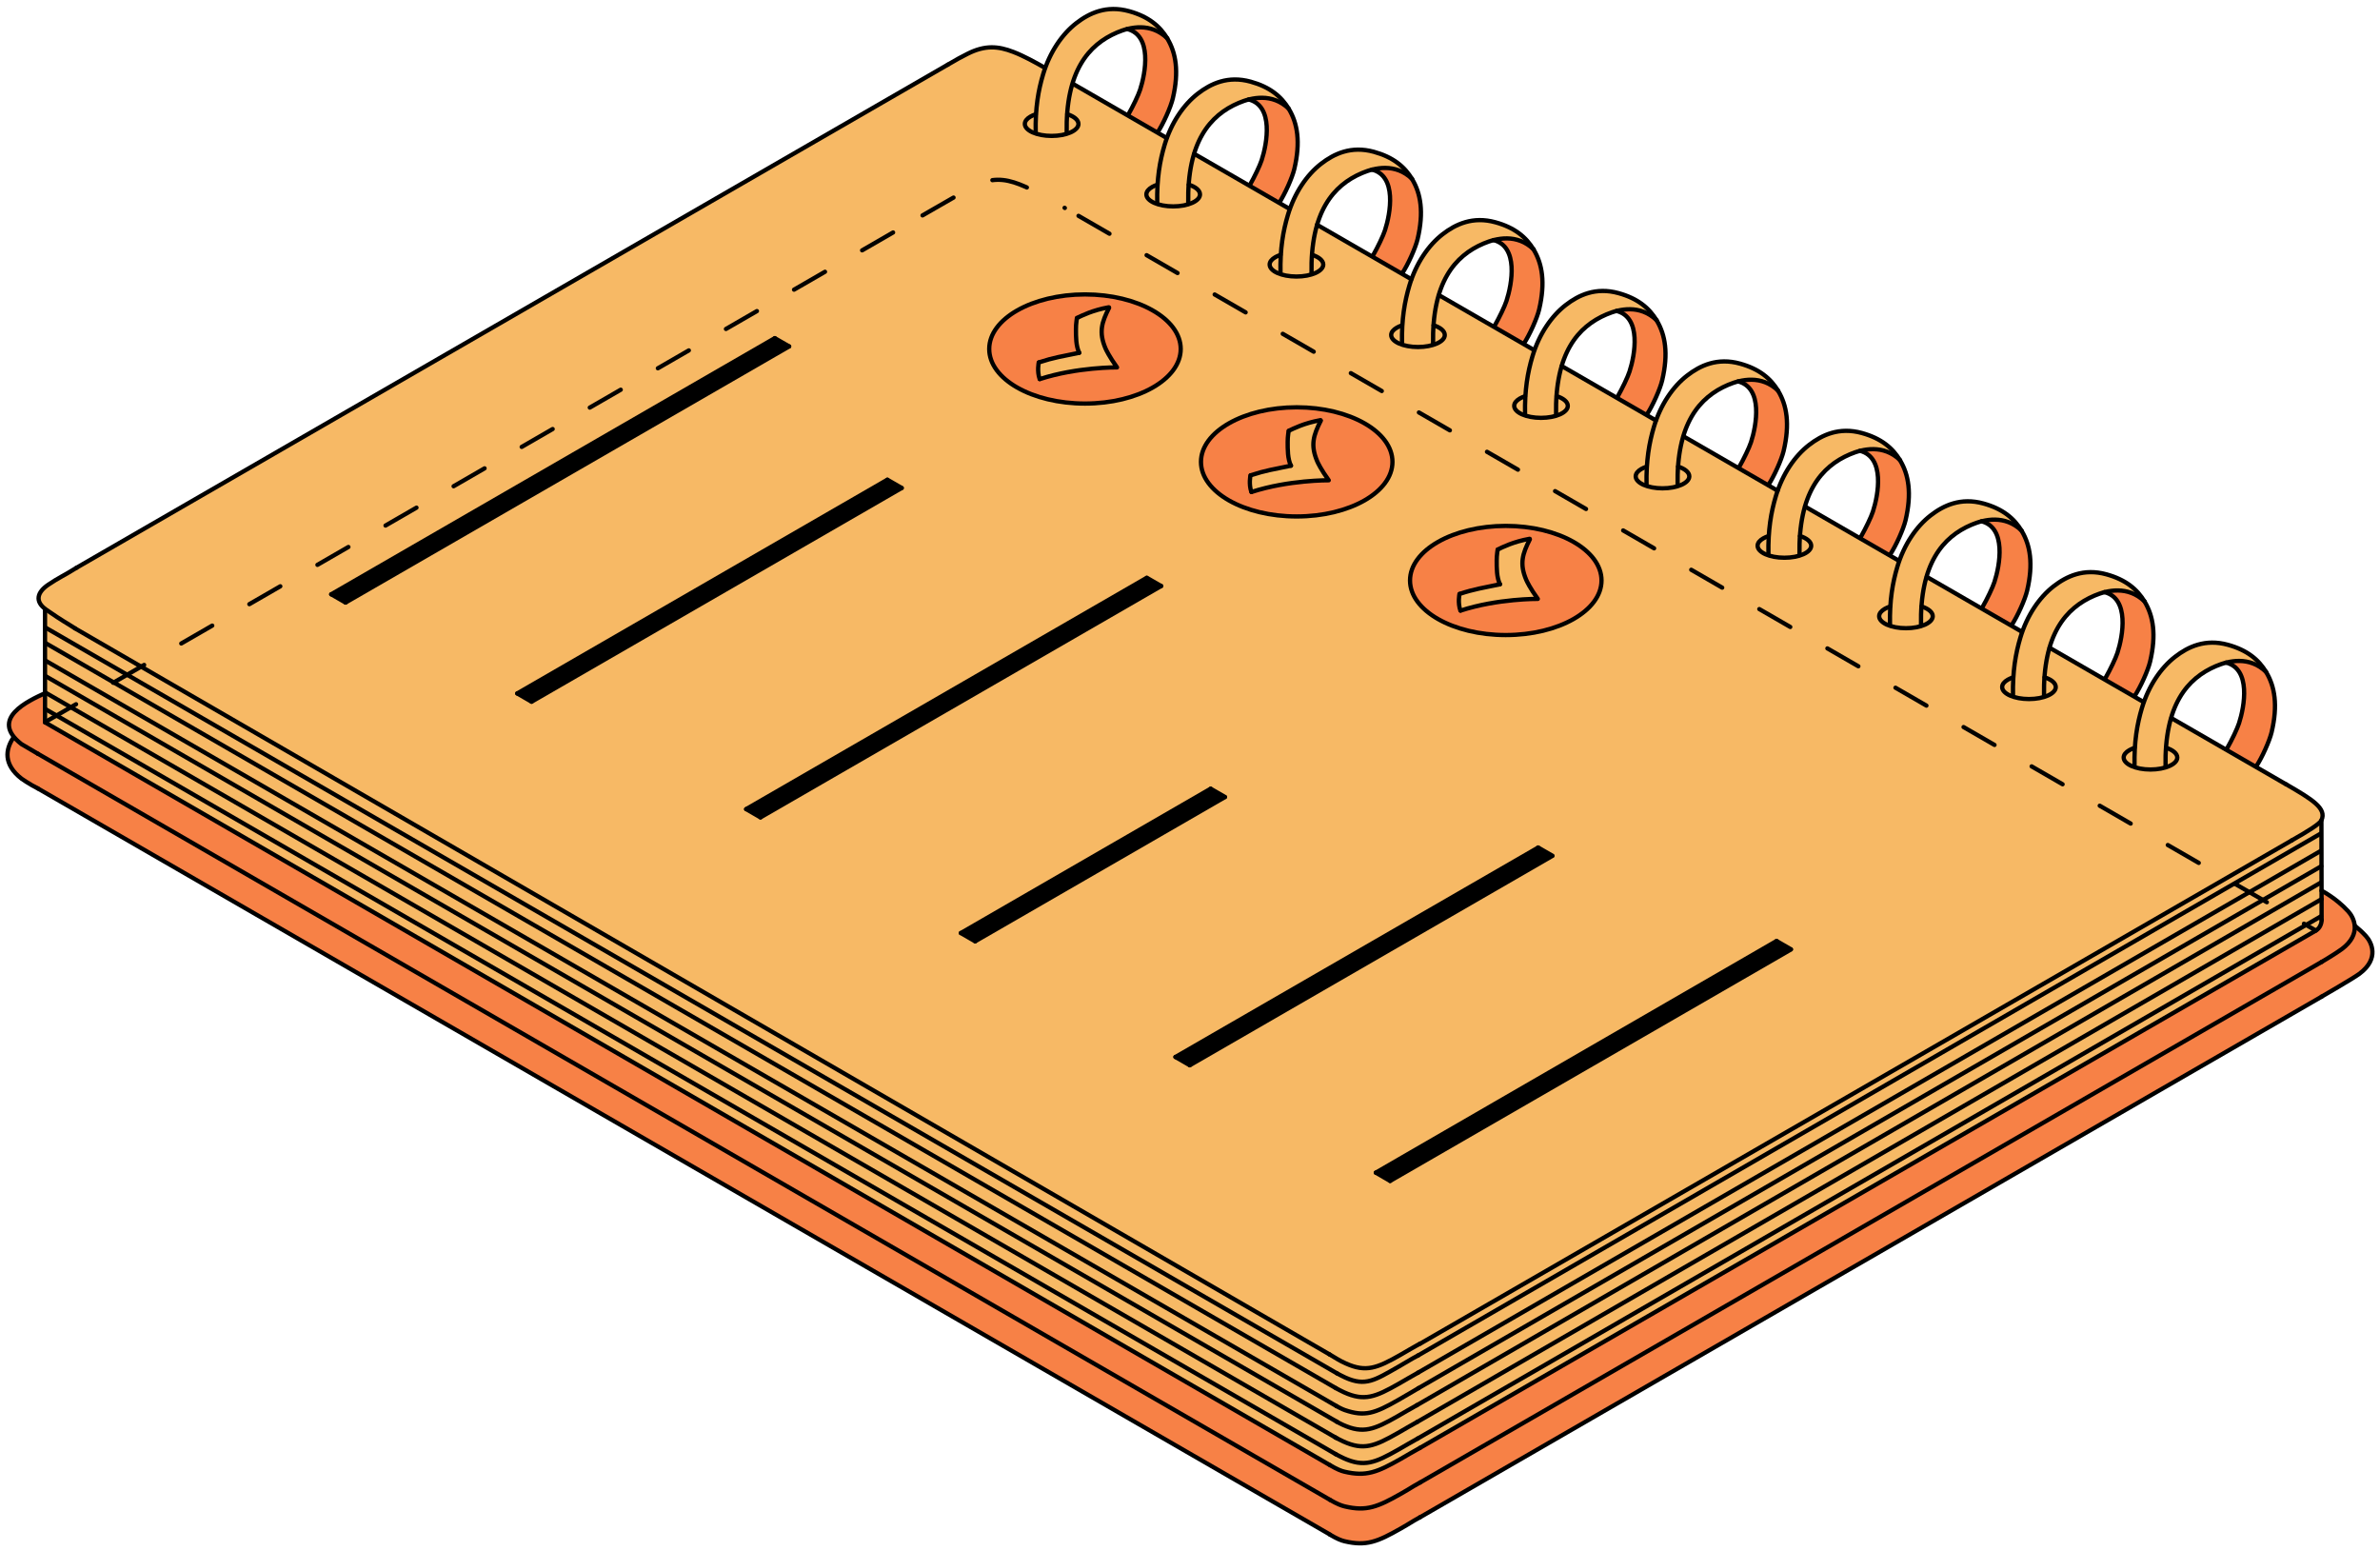 <?xml version="1.0" encoding="UTF-8"?> <svg xmlns="http://www.w3.org/2000/svg" width="333" height="217" viewBox="0 0 333 217" fill="none"> <path d="M314.391 106.639L320.39 110.082L323.102 111.708L324.243 112.72L324.81 113.509L324.909 114.264L324.761 114.888L324.858 124.63L325.768 125.159L327.646 126.58L329.016 128.109L329.503 129.597L329.986 129.956L331.271 131.207L331.855 132.394L331.905 133.833L330.874 135.667L329.703 136.499L326.791 138.215L194.98 214.406L193.793 214.971L192.614 215.486L191.648 215.76L190.125 215.979L188.657 215.756L187.45 215.415L186.104 214.71L185.651 214.372L4.204 109.676L3.018 108.942L1.772 107.763L1 106.297L1.077 105.009L1.259 104.341L1.757 103.358L1.9 102.995L1.236 101.654C1.236 101.654 1.421 100.372 1.479 100.419C1.536 100.464 2.168 99.547 2.168 99.547L3.436 98.451L5.601 97.321L6.292 96.983L6.333 85.191C5.917 84.845 5.456 84.217 5.456 84.217L5.424 83.497L5.583 82.909L6.497 81.978L9.702 80.028L135.417 7.485L136.566 7.013L138.697 6.599L140.643 6.886L142.935 7.707L146.082 9.37L146.44 9.194L147.43 6.85L148.935 4.811L149.852 3.946L151.342 2.761L152.706 1.828L154.048 1.502L155.569 1.293L156.722 1.362L158.483 1.625L159.712 2.157L160.977 2.895L162.153 3.904L163.206 5.329L163.869 6.437L164.383 8.363L164.499 9.826L164.565 11.409L164.28 12.928C164.28 12.928 164.094 13.773 163.834 14.527C163.574 15.28 163.24 15.943 163.24 15.943L162.656 17.416L161.952 18.569C161.952 18.569 157.611 16.004 157.737 16.038C157.863 16.073 158.126 15.519 158.126 15.519L159.292 13.277L159.982 10.94L160.282 8.578L159.981 6.427L159.326 5.074L158.406 4.302L157.665 4.144L156.34 4.519L154.201 5.728L152.947 6.691L151.977 7.782L150.992 9.415L150.114 11.759" fill="#F7B965"></path> <path d="M174.881 25.962L175.658 24.44L176.697 22.025L177.149 19.988L177.223 18.161L177.17 16.723L176.645 15.421L175.742 14.423L174.734 13.898L173.379 14.455L171.68 15.18L169.865 16.636L168.839 17.73L168.021 19.335L167.378 20.657L167.11 21.448L166.719 22.911L166.292 25.727L162.02 24.693L162.462 22L163.075 20.013L163.511 18.863L164.091 17.549L164.908 16.029L165.832 14.849L166.68 13.793L167.991 12.763L169.028 12.235L170.658 11.449L172.326 11.221L174.41 11.191L175.388 11.582L176.603 11.997L177.616 12.507L178.272 12.951L179.487 14.055L180.347 15.322L181.063 16.714L181.532 18.857L181.623 20.58L181.402 22.404L180.77 24.695L179.937 26.42L179.489 27.498L178.797 28.745L176.155 29.454L173.821 27.89L174.881 25.962Z" fill="#F7B965"></path> <path d="M192.045 35.753L192.822 34.231L193.862 31.816L194.313 29.779L194.387 27.952L194.334 26.514L193.809 25.212L192.906 24.214L191.898 23.689L190.543 24.246L188.844 24.971L187.029 26.427L186.003 27.521L185.186 29.127L184.542 30.448L184.274 31.238L183.883 32.702L183.456 35.518L179.184 34.484L179.626 31.791L180.24 29.804L180.675 28.654L181.255 27.34L182.072 25.82L182.996 24.64L183.844 23.583L185.155 22.555L186.192 22.026L187.822 21.24L189.49 21.012L191.574 20.982L192.552 21.373L193.767 21.788L194.781 22.298L195.436 22.742L196.651 23.845L197.511 25.113L198.227 26.505L198.697 28.648L198.787 30.371L198.566 32.195L197.934 34.486L197.101 36.211L196.654 37.289L195.961 38.536L193.319 39.245L190.985 37.681L192.045 35.753Z" fill="#F7B965"></path> <path d="M209.09 45.642L209.867 44.119L210.906 41.704L211.358 39.668L211.431 37.841L211.379 36.402L210.854 35.1L209.951 34.103L208.943 33.578L207.588 34.135L205.889 34.859L204.074 36.315L203.047 37.409L202.23 39.015L201.587 40.337L201.319 41.127L200.928 42.59L200.501 45.406L196.229 44.373L196.671 41.679L197.284 39.693L197.72 38.542L198.3 37.229L199.117 35.708L200.041 34.528L200.889 33.472L202.2 32.443L203.237 31.914L204.867 31.129L206.535 30.901L208.619 30.871L209.597 31.262L210.812 31.677L211.825 32.186L212.481 32.63L213.696 33.734L214.556 35.001L215.272 36.393L215.741 38.536L215.832 40.259L215.611 42.083L214.979 44.374L214.146 46.1L213.698 47.177L213.006 48.424L210.364 49.133L208.03 47.569L209.09 45.642Z" fill="#F7B965"></path> <path d="M226.336 55.512L227.113 53.99L228.153 51.575L228.604 49.538L228.678 47.711L228.625 46.273L228.1 44.97L227.197 43.973L226.189 43.448L224.834 44.005L223.136 44.73L221.32 46.186L220.294 47.279L219.477 48.885L218.833 50.207L218.565 50.997L218.174 52.46L217.747 55.276L213.475 54.243L213.917 51.55L214.531 49.563L214.966 48.412L215.546 47.099L216.363 45.578L217.287 44.398L218.136 43.342L219.447 42.313L220.483 41.784L222.114 40.999L223.781 40.771L225.865 40.741L226.843 41.132L228.059 41.547L229.072 42.057L229.727 42.501L230.942 43.605L231.803 44.871L232.518 46.264L232.988 48.406L233.078 50.13L232.857 51.953L232.225 54.245L231.392 55.97L230.945 57.048L230.252 58.294L227.61 59.004L225.276 57.44L226.336 55.512Z" fill="#F7B965"></path> <path d="M243.215 65.341L244.013 64.086L245.058 61.673L245.551 59.57L245.721 57.684L245.618 56.307L245.041 54.69L244.076 53.802L243.068 53.277L241.713 53.834L240.014 54.558L238.199 56.015L237.344 57.273L236.355 58.714L235.712 60.036L235.444 60.826L235.052 62.289L234.626 65.106L230.354 64.072L230.796 61.379L231.409 59.392L231.845 58.241L232.425 56.928L233.349 55.536L234.234 54.335L235.095 53.394L236.437 52.264L237.362 51.613L238.992 50.828L240.66 50.6L242.744 50.57L243.721 50.961L244.937 51.376L245.95 51.885L246.606 52.329L247.821 53.433L248.681 54.7L249.397 56.092L249.866 58.235L249.957 59.959L249.736 61.783L249.323 63.899L248.417 66.059L247.819 67.208L247.131 68.124L244.489 68.833L242.155 67.269L243.215 65.341Z" fill="#F7B965"></path> <path d="M260.377 75.13L261.154 73.608L262.193 71.193L262.645 69.156L262.719 67.329L262.666 65.891L262.141 64.589L261.238 63.591L260.23 63.066L258.875 63.623L257.176 64.348L255.361 65.804L254.335 66.898L253.517 68.504L252.874 69.825L252.606 70.615L252.215 72.079L251.788 74.895L247.516 73.861L247.958 71.168L248.571 69.182L249.007 68.031L249.587 66.718L250.404 65.197L251.328 64.017L252.176 62.961L253.487 61.932L254.524 61.403L256.154 60.617L257.822 60.389L259.906 60.359L260.884 60.751L262.099 61.165L263.112 61.675L263.768 62.119L264.983 63.223L265.843 64.49L266.559 65.882L267.028 68.025L267.119 69.748L266.898 71.572L266.266 73.863L265.433 75.589L264.986 76.666L264.293 77.912L261.651 78.622L259.317 77.058L260.377 75.13Z" fill="#F7B965"></path> <path d="M277.418 85.023L278.195 83.501L279.235 81.086L279.686 79.049L279.76 77.222L279.707 75.783L279.182 74.481L278.28 73.484L277.272 72.959L275.916 73.516L274.218 74.24L272.402 75.697L271.376 76.791L270.559 78.397L269.915 79.718L269.647 80.508L269.256 81.972L268.83 84.787L264.557 83.754L264.999 81.061L265.613 79.074L266.049 77.923L266.628 76.61L267.445 75.089L268.369 73.91L269.218 72.853L270.529 71.825L271.565 71.295L273.196 70.51L274.863 70.281L276.947 70.252L277.925 70.643L279.141 71.058L280.154 71.567L280.809 72.011L282.024 73.115L282.885 74.382L283.6 75.774L284.07 77.917L284.16 79.64L283.939 81.464L283.307 83.756L282.474 85.481L282.027 86.559L281.334 87.805L278.692 88.515L276.358 86.95L277.418 85.023Z" fill="#F7B965"></path> <path d="M294.67 94.89L295.447 93.367L296.487 90.952L296.938 88.916L297.012 87.089L296.959 85.65L296.434 84.348L295.531 83.351L294.523 82.826L293.168 83.383L291.469 84.107L289.654 85.564L288.628 86.657L287.811 88.263L287.167 89.585L286.899 90.375L286.508 91.838L286.081 94.654L281.809 93.621L282.251 90.927L282.865 88.941L283.3 87.79L283.88 86.477L284.697 84.956L285.621 83.776L286.47 82.72L287.78 81.691L288.817 81.162L290.448 80.377L292.115 80.148L294.199 80.119L295.177 80.51L296.392 80.925L297.405 81.434L298.061 81.878L299.276 82.982L300.136 84.249L300.852 85.641L301.322 87.784L301.412 89.507L301.191 91.332L300.559 93.623L299.726 95.348L299.279 96.425L298.586 97.672L295.944 98.382L293.61 96.817L294.67 94.89Z" fill="#F7B965"></path> <path d="M311.713 104.748L312.49 103.226L313.53 100.811L313.981 98.774L314.055 96.947L314.002 95.509L313.477 94.207L312.574 93.21L311.566 92.684L310.211 93.241L308.513 93.965L306.697 95.422L305.671 96.516L304.854 98.122L304.21 99.443L303.942 100.233L303.551 101.697L303.124 104.513L298.852 103.479L299.294 100.786L299.908 98.799L300.343 97.649L300.923 96.335L301.74 94.815L302.664 93.635L303.513 92.578L304.823 91.55L305.86 91.02L307.491 90.235L309.158 90.007L311.242 89.978L312.22 90.368L313.436 90.783L314.448 91.293L315.104 91.736L316.319 92.841L317.18 94.108L317.895 95.499L318.365 97.643L318.455 99.366L318.234 101.19L317.602 103.481L316.769 105.206L316.322 106.284L315.629 107.531L312.987 108.24L310.653 106.676L311.713 104.748Z" fill="#F7B965"></path> <path d="M6.26 97L5.017 97.593L2.96 98.83L1.597 100.254L1.261 101.322L1.371 102.092L1.951 103.102L1.47 103.896L1.055 105.393L1.339 106.944L2.108 108.108L3.277 109.123L5.1 110.208L5.732 110.559L182.2 212.443L184.185 213.589L185.804 214.524L187.102 215.25L188.491 215.707L189.787 215.895L191.603 215.785L193.179 215.29L194.863 214.473L196.931 213.298L199.8 211.624L323.969 139.935L326.886 138.236L328.825 137.074L330.001 136.325L330.84 135.618L331.615 134.565L331.944 133.26L331.632 131.865L330.741 130.652L329.461 129.508L329.32 128.822L328.649 127.611L327.068 126.112L324.932 124.669L324.828 126.305L324.791 129.08L324.312 129.976L323.87 130.098L194.11 205.12L192.306 205.866L190.684 206.167L188.772 206.029L187.003 205.475L185.803 204.813L182.707 203.024L156.782 188.039L6.385 101.11L6.26 97Z" fill="#F78146"></path> <path d="M150.921 49.369L141.46 43.972L142.872 43.135L144.285 42.505L146.281 41.866L149.046 41.351L151.241 41.196L153.159 41.227L155.207 41.437L157.79 41.992L159.609 42.618L161.32 43.45L162.731 44.405L163.734 45.346L164.677 46.702L165.101 47.888L165.198 49.008L164.848 50.572L163.96 52.036L162.261 53.597L160.857 54.452L158.745 55.356L156.738 55.925L154.26 56.331L152.291 56.454L149.366 56.332L146.125 55.74L144.115 55.076L141.823 53.915L140.376 52.809L139.191 51.4L138.522 49.819L138.438 48.326L138.94 46.689L139.748 45.492L140.812 44.46L149.725 49.614L147.085 50.191L145.431 50.675L145.271 51.148L145.395 52.822L145.601 52.997L146.627 52.692L149.15 52.106L152.374 51.628L154.764 51.439L156.257 51.358L155.133 49.63L154.242 47.412L154.186 45.738L154.896 43.63L155.167 43.073L153.85 43.274L151.233 44.224L150.675 44.499L150.597 47.778L150.921 49.369Z" fill="#F78146"></path> <path d="M180.452 65.213L170.991 59.817L172.403 58.979L173.816 58.349L175.812 57.711L178.577 57.196L180.773 57.04L182.69 57.072L184.738 57.282L187.321 57.836L189.14 58.462L190.852 59.294L192.263 60.25L193.266 61.191L194.208 62.547L194.632 63.732L194.729 64.852L194.379 66.416L193.492 67.881L191.792 69.441L190.388 70.296L188.276 71.2L186.269 71.769L183.791 72.175L181.823 72.299L178.897 72.176L175.656 71.585L173.646 70.92L171.355 69.76L169.907 68.653L168.722 67.244L168.053 65.664L167.969 64.171L168.471 62.534L169.28 61.337L170.343 60.304L179.256 65.459L176.616 66.035L174.962 66.52L174.802 66.992L174.926 68.667L175.132 68.841L176.158 68.537L178.681 67.951L181.905 67.473L184.295 67.284L185.789 67.202L184.665 65.474L183.773 63.256L183.717 61.583L184.427 59.475L184.698 58.917L183.382 59.118L180.764 60.068L180.206 60.343L180.128 63.622L180.452 65.213Z" fill="#F78146"></path> <path d="M209.815 81.796L200.355 76.4L201.766 75.561L203.179 74.931L205.175 74.293L207.94 73.778L210.136 73.622L212.054 73.654L214.101 73.864L216.684 74.418L218.503 75.044L220.215 75.876L221.626 76.832L222.629 77.773L223.571 79.129L223.996 80.314L224.092 81.434L223.743 82.999L222.855 84.463L221.155 86.024L219.751 86.879L217.639 87.782L215.632 88.351L213.154 88.757L211.185 88.88L208.26 88.759L205.019 88.167L203.009 87.503L200.717 86.342L199.271 85.235L198.085 83.826L197.416 82.246L197.332 80.753L197.834 79.116L198.642 77.919L199.706 76.887L208.619 82.041L205.98 82.618L204.325 83.102L204.165 83.575L204.289 85.249L204.495 85.423L205.521 85.119L208.044 84.533L211.268 84.055L213.659 83.866L215.152 83.784L214.028 82.056L213.136 79.838L213.08 78.165L213.79 76.057L214.061 75.499L212.744 75.7L210.127 76.65L209.569 76.925L209.491 80.205L209.815 81.796Z" fill="#F78146"></path> <path d="M149.757 49.608L150.947 49.364L141.876 43.698L140.719 44.535L149.106 49.74L149.757 49.608Z" fill="#F78146"></path> <path d="M179.289 65.451L180.478 65.207L171.407 59.541L170.25 60.378L178.637 65.583L179.289 65.451Z" fill="#F78146"></path> <path d="M208.65 82.035L209.84 81.791L200.769 76.125L199.611 76.963L207.999 82.167L208.65 82.035Z" fill="#F78146"></path> <path d="M157.977 4.136L159.041 4.752L159.744 5.709L160.148 7.037L160.245 8.432L160.029 10.543L159.642 12.176L158.863 14.125L157.777 16.145L161.977 18.518L163.419 15.704L164.263 13.001L164.556 10.558L164.377 8.12L163.706 6.086L162.937 5.015L161.176 4.065L159.815 3.828L157.977 4.136Z" fill="#F78146"></path> <path d="M226.453 43.534L227.518 44.151L228.22 45.108L228.625 46.436L228.722 47.83L228.505 49.941L228.118 51.574L227.339 53.524L226.254 55.543L230.453 57.916L231.895 55.101L232.739 52.399L233.033 49.956L232.854 47.519L232.183 45.484L231.413 44.414L229.652 43.463L228.292 43.227L226.453 43.534Z" fill="#F78146"></path> <path d="M192.25 23.758L193.314 24.375L194.017 25.332L194.422 26.66L194.519 28.054L194.302 30.165L193.915 31.798L193.136 33.748L192.051 35.767L196.25 38.14L197.692 35.325L198.536 32.623L198.829 30.18L198.651 27.742L197.98 25.708L197.211 24.637L195.449 23.687L194.088 23.45L192.25 23.758Z" fill="#F78146"></path> <path d="M260.402 63.116L261.566 63.737L262.268 64.694L262.673 66.022L262.77 67.416L262.553 69.527L262.166 71.16L261.387 73.11L260.236 75.301L264.418 77.716L265.943 74.688L266.787 71.985L267.08 69.542L266.902 67.105L266.231 65.07L265.462 64L263.7 63.049L262.34 62.812L260.402 63.116Z" fill="#F78146"></path> <path d="M294.67 82.896L295.833 83.517L296.536 84.474L296.941 85.802L297.038 87.197L296.821 89.307L296.434 90.94L295.655 92.89L294.504 95.081L298.686 97.496L300.211 94.468L301.055 91.765L301.348 89.322L301.169 86.885L300.498 84.85L299.729 83.78L297.968 82.829L296.607 82.593L294.67 82.896Z" fill="#F78146"></path> <path d="M174.99 13.963L176.055 14.579L176.757 15.537L177.162 16.865L177.26 18.259L177.043 20.37L176.655 22.003L175.876 23.953L174.791 25.972L178.991 28.345L180.433 25.531L181.277 22.828L181.57 20.385L181.391 17.948L180.72 15.913L179.951 14.843L178.19 13.893L176.829 13.655L174.99 13.963Z" fill="#F78146"></path> <path d="M243.408 53.424L244.539 54.057L245.242 55.014L245.646 56.342L245.743 57.737L245.527 59.847L245.14 61.481L244.361 63.43L243.275 65.449L247.475 67.823L248.917 65.008L249.761 62.305L250.054 59.862L249.875 57.425L249.204 55.391L248.435 54.32L246.674 53.37L245.313 53.133L243.408 53.424Z" fill="#F78146"></path> <path d="M209.262 33.583L210.327 34.2L211.029 35.157L211.434 36.485L211.531 37.88L211.314 39.99L210.927 41.623L210.148 43.573L209.062 45.592L213.262 47.965L214.704 45.151L215.548 42.448L215.841 40.005L215.662 37.568L214.991 35.533L214.222 34.463L212.461 33.513L211.101 33.275L209.262 33.583Z" fill="#F78146"></path> <path d="M277.336 72.954L278.808 73.676L279.301 74.644L279.687 75.974L279.773 77.228L279.548 79.458L279.139 81.146L278.288 83.205L277.309 85.158L281.471 87.439L283.039 84.352L283.803 81.805L284.086 79.343L283.907 77.003L283.322 75.146L282.773 74.153L280.942 72.989L279.582 72.752L277.336 72.954Z" fill="#F78146"></path> <path d="M311.603 92.735L313.076 93.457L313.569 94.425L313.955 95.755L314.041 97.009L313.816 99.239L313.407 100.927L312.555 102.986L311.576 104.939L315.738 107.221L317.306 104.134L318.07 101.587L318.354 99.125L318.175 96.785L317.59 94.928L317.041 93.935L315.21 92.77L313.85 92.533L311.603 92.735Z" fill="#F78146"></path> <path d="M48.349 84.294L46.293 83.125L108.275 47.384L110.377 48.483L48.349 84.294Z" fill="black"></path> <path d="M72.4 97.028L74.376 98.177L126.109 68.297L124.124 67.131L72.4 97.028Z" fill="black"></path> <path d="M104.473 113.233L106.35 114.318L162.404 82.02L160.484 80.841L104.473 113.233Z" fill="black"></path> <path d="M134.482 130.562L136.417 131.724L171.369 111.521L169.388 110.344L134.482 130.562Z" fill="black"></path> <path d="M164.51 147.897L215.193 118.582L217.191 119.714L166.485 149.016L164.51 147.897Z" fill="black"></path> <path d="M192.551 164.086L194.527 165.191L250.558 132.795L248.547 131.654L192.551 164.086Z" fill="black"></path> <path d="M46.344 83.14L108.409 47.307L46.344 83.14Z" fill="black"></path> <path d="M46.344 83.14L108.409 47.307" stroke="black" stroke-width="0.6" stroke-miterlimit="10" stroke-linecap="round" stroke-linejoin="round"></path> <path d="M72.373 97.01L124.15 67.116L72.373 97.01Z" fill="black"></path> <path d="M72.373 97.01L124.15 67.116" stroke="black" stroke-width="0.6" stroke-miterlimit="10" stroke-linecap="round" stroke-linejoin="round"></path> <path d="M104.402 113.193L160.433 80.844L104.402 113.193Z" fill="black"></path> <path d="M104.402 113.193L160.433 80.844" stroke="black" stroke-width="0.6" stroke-miterlimit="10" stroke-linecap="round" stroke-linejoin="round"></path> <path d="M164.465 147.873L215.211 118.575L164.465 147.873Z" fill="black"></path> <path d="M164.465 147.873L215.211 118.575" stroke="black" stroke-width="0.6" stroke-miterlimit="10" stroke-linecap="round" stroke-linejoin="round"></path> <path d="M192.5 164.053L248.57 131.644L192.5 164.053Z" fill="black"></path> <path d="M192.5 164.053L248.57 131.644" stroke="black" stroke-width="0.6" stroke-miterlimit="10" stroke-linecap="round" stroke-linejoin="round"></path> <path d="M134.438 130.532L169.39 110.341L134.438 130.532Z" fill="black"></path> <path d="M134.438 130.532L169.39 110.341" stroke="black" stroke-width="0.6" stroke-miterlimit="10" stroke-linecap="round" stroke-linejoin="round"></path> <path d="M108.408 47.307L110.41 48.462L108.408 47.307Z" fill="black"></path> <path d="M108.408 47.307L110.41 48.462" stroke="black" stroke-width="0.6" stroke-miterlimit="10" stroke-linecap="round" stroke-linejoin="round"></path> <path d="M124.164 67.114L126.166 68.27L124.164 67.114Z" fill="black"></path> <path d="M124.164 67.114L126.166 68.27" stroke="black" stroke-width="0.6" stroke-miterlimit="10" stroke-linecap="round" stroke-linejoin="round"></path> <path d="M160.461 80.83L162.463 81.986L160.461 80.83Z" fill="black"></path> <path d="M160.461 80.83L162.463 81.986" stroke="black" stroke-width="0.6" stroke-miterlimit="10" stroke-linecap="round" stroke-linejoin="round"></path> <path d="M169.393 110.341L171.395 111.497L169.393 110.341Z" fill="black"></path> <path d="M169.393 110.341L171.395 111.497" stroke="black" stroke-width="0.6" stroke-miterlimit="10" stroke-linecap="round" stroke-linejoin="round"></path> <path d="M215.203 118.562L217.205 119.718L215.203 118.562Z" fill="black"></path> <path d="M215.203 118.562L217.205 119.718" stroke="black" stroke-width="0.6" stroke-miterlimit="10" stroke-linecap="round" stroke-linejoin="round"></path> <path d="M248.568 131.644L250.57 132.799L248.568 131.644Z" fill="black"></path> <path d="M248.568 131.644L250.57 132.799" stroke="black" stroke-width="0.6" stroke-miterlimit="10" stroke-linecap="round" stroke-linejoin="round"></path> <path d="M46.344 83.141L48.346 84.296L46.344 83.141Z" fill="black"></path> <path d="M46.344 83.141L48.346 84.296" stroke="black" stroke-width="0.6" stroke-miterlimit="10" stroke-linecap="round" stroke-linejoin="round"></path> <path d="M72.373 97.011L74.375 98.167L72.373 97.011Z" fill="black"></path> <path d="M72.373 97.011L74.375 98.167" stroke="black" stroke-width="0.6" stroke-miterlimit="10" stroke-linecap="round" stroke-linejoin="round"></path> <path d="M104.402 113.197L106.404 114.352L104.402 113.197Z" fill="black"></path> <path d="M104.402 113.197L106.404 114.352" stroke="black" stroke-width="0.6" stroke-miterlimit="10" stroke-linecap="round" stroke-linejoin="round"></path> <path d="M164.465 147.87L166.467 149.026L164.465 147.87Z" fill="black"></path> <path d="M164.465 147.87L166.467 149.026" stroke="black" stroke-width="0.6" stroke-miterlimit="10" stroke-linecap="round" stroke-linejoin="round"></path> <path d="M192.5 164.055L194.502 165.211L192.5 164.055Z" fill="black"></path> <path d="M192.5 164.055L194.502 165.211" stroke="black" stroke-width="0.6" stroke-miterlimit="10" stroke-linecap="round" stroke-linejoin="round"></path> <path d="M134.438 130.533L136.44 131.689L134.438 130.533Z" fill="black"></path> <path d="M134.438 130.533L136.44 131.689" stroke="black" stroke-width="0.6" stroke-miterlimit="10" stroke-linecap="round" stroke-linejoin="round"></path> <path d="M110.413 48.462L48.348 84.295L110.413 48.462Z" fill="black"></path> <path d="M110.413 48.462L48.348 84.295" stroke="black" stroke-width="0.6" stroke-miterlimit="10" stroke-linecap="round" stroke-linejoin="round"></path> <path d="M126.159 68.27L74.375 98.168L126.159 68.27Z" fill="black"></path> <path d="M126.159 68.27L74.375 98.168" stroke="black" stroke-width="0.6" stroke-miterlimit="10" stroke-linecap="round" stroke-linejoin="round"></path> <path d="M162.465 81.983L106.406 114.349L162.465 81.983Z" fill="black"></path> <path d="M162.465 81.983L106.406 114.349" stroke="black" stroke-width="0.6" stroke-miterlimit="10" stroke-linecap="round" stroke-linejoin="round"></path> <path d="M217.185 119.746L166.469 149.028L217.185 119.746Z" fill="black"></path> <path d="M217.185 119.746L166.469 149.028" stroke="black" stroke-width="0.6" stroke-miterlimit="10" stroke-linecap="round" stroke-linejoin="round"></path> <path d="M250.582 132.829L194.498 165.209L250.582 132.829Z" fill="black"></path> <path d="M250.582 132.829L194.498 165.209" stroke="black" stroke-width="0.6" stroke-miterlimit="10" stroke-linecap="round" stroke-linejoin="round"></path> <path d="M171.38 111.514L136.438 131.688L171.38 111.514Z" fill="black"></path> <path d="M171.38 111.514L136.438 131.688" stroke="black" stroke-width="0.6" stroke-miterlimit="10" stroke-linecap="round" stroke-linejoin="round"></path> <path d="M209.554 76.912C209.554 76.769 209.502 77.194 209.483 77.337C209.435 77.689 209.412 78.059 209.412 78.415C209.412 79.446 209.399 80.793 209.872 81.74" stroke="black" stroke-width="0.6" stroke-miterlimit="10" stroke-linecap="round" stroke-linejoin="round"></path> <path d="M150.684 44.523C150.684 44.38 150.633 44.805 150.614 44.948C150.566 45.301 150.543 45.67 150.543 46.026C150.543 47.057 150.53 48.404 151.003 49.351" stroke="black" stroke-width="0.6" stroke-miterlimit="10" stroke-linecap="round" stroke-linejoin="round"></path> <path d="M180.308 60.319C180.308 60.176 180.256 60.602 180.237 60.744C180.189 61.097 180.166 61.466 180.166 61.822C180.166 62.853 180.153 64.201 180.626 65.147" stroke="black" stroke-width="0.6" stroke-miterlimit="10" stroke-linecap="round" stroke-linejoin="round"></path> <path d="M204.254 83.077C206.33 82.398 207.44 82.25 209.871 81.738" stroke="black" stroke-width="0.6" stroke-miterlimit="10" stroke-linecap="round" stroke-linejoin="round"></path> <path d="M145.381 50.69C147.456 50.012 148.567 49.863 150.998 49.352" stroke="black" stroke-width="0.6" stroke-miterlimit="10" stroke-linecap="round" stroke-linejoin="round"></path> <path d="M175.008 66.486C177.084 65.808 178.193 65.659 180.625 65.147" stroke="black" stroke-width="0.6" stroke-miterlimit="10" stroke-linecap="round" stroke-linejoin="round"></path> <path d="M214.009 75.378C211.741 75.78 210.209 76.562 209.582 76.862" stroke="black" stroke-width="0.6" stroke-miterlimit="10" stroke-linecap="round" stroke-linejoin="round"></path> <path d="M155.134 42.989C152.865 43.391 151.334 44.173 150.707 44.473" stroke="black" stroke-width="0.6" stroke-miterlimit="10" stroke-linecap="round" stroke-linejoin="round"></path> <path d="M184.755 58.78C182.487 59.182 180.955 59.964 180.328 60.264" stroke="black" stroke-width="0.6" stroke-miterlimit="10" stroke-linecap="round" stroke-linejoin="round"></path> <path d="M214.053 75.44C213.02 77.496 212.581 78.842 213.546 81.124C213.626 81.313 214.082 82.289 215.161 83.784C215.161 83.784 209.564 83.729 204.359 85.422" stroke="black" stroke-width="0.6" stroke-miterlimit="10" stroke-linecap="round" stroke-linejoin="round"></path> <path d="M155.181 43.052C154.149 45.107 153.71 46.453 154.674 48.735C154.754 48.924 155.211 49.9 156.29 51.396C156.29 51.396 150.692 51.341 145.488 53.033" stroke="black" stroke-width="0.6" stroke-miterlimit="10" stroke-linecap="round" stroke-linejoin="round"></path> <path d="M184.803 58.846C183.77 60.901 183.331 62.247 184.296 64.529C184.376 64.718 184.832 65.694 185.911 67.19C185.911 67.19 180.314 67.135 175.109 68.827" stroke="black" stroke-width="0.6" stroke-miterlimit="10" stroke-linecap="round" stroke-linejoin="round"></path> <path d="M204.203 83.099C204.203 83.099 203.946 84.324 204.333 85.418" stroke="black" stroke-width="0.6" stroke-miterlimit="10" stroke-linecap="round" stroke-linejoin="round"></path> <path d="M145.336 50.708C145.336 50.708 145.078 51.933 145.465 53.027" stroke="black" stroke-width="0.6" stroke-miterlimit="10" stroke-linecap="round" stroke-linejoin="round"></path> <path d="M174.957 66.504C174.957 66.504 174.699 67.729 175.086 68.824" stroke="black" stroke-width="0.6" stroke-miterlimit="10" stroke-linecap="round" stroke-linejoin="round"></path> <path d="M197.285 81.208C197.285 76.992 203.283 73.573 210.682 73.573C218.08 73.573 224.078 76.992 224.078 81.208C224.078 85.425 218.08 88.843 210.682 88.843C203.283 88.843 197.285 85.425 197.285 81.208Z" stroke="black" stroke-width="0.6" stroke-miterlimit="10" stroke-linecap="round" stroke-linejoin="round"></path> <path d="M138.408 48.822C138.408 44.606 144.406 41.188 151.805 41.188C159.203 41.188 165.201 44.606 165.201 48.822C165.201 53.039 159.203 56.458 151.805 56.458C144.406 56.458 138.408 53.039 138.408 48.822Z" stroke="black" stroke-width="0.6" stroke-miterlimit="10" stroke-linecap="round" stroke-linejoin="round"></path> <path d="M168.035 64.617C168.035 60.4 174.033 56.981 181.432 56.981C188.83 56.981 194.828 60.4 194.828 64.617C194.828 68.833 188.83 72.251 181.432 72.251C174.033 72.251 168.035 68.833 168.035 64.617Z" stroke="black" stroke-width="0.6" stroke-miterlimit="10" stroke-linecap="round" stroke-linejoin="round"></path> <path d="M198.701 212.254L324.833 139.432" stroke="black" stroke-width="0.6" stroke-miterlimit="10" stroke-linecap="round" stroke-linejoin="round"></path> <path d="M198.701 207.396L324.833 134.574" stroke="black" stroke-width="0.6" stroke-miterlimit="10" stroke-linecap="round" stroke-linejoin="round"></path> <path d="M324.017 130.192L198.701 202.544" stroke="black" stroke-width="0.6" stroke-miterlimit="10" stroke-linecap="round" stroke-linejoin="round"></path> <path d="M198.701 187.981L320.628 117.586" stroke="black" stroke-width="0.6" stroke-miterlimit="10" stroke-linecap="round" stroke-linejoin="round"></path> <path d="M186.086 214.681L5.297 110.303" stroke="black" stroke-width="0.6" stroke-miterlimit="10" stroke-linecap="round" stroke-linejoin="round"></path> <path d="M5.297 105.446L186.086 209.825" stroke="black" stroke-width="0.6" stroke-miterlimit="10" stroke-linecap="round" stroke-linejoin="round"></path> <path d="M186.084 204.971L6.297 101.055" stroke="black" stroke-width="0.6" stroke-miterlimit="10" stroke-linecap="round" stroke-linejoin="round"></path> <path d="M10.488 87.905L186.015 189.474" stroke="black" stroke-width="0.6" stroke-miterlimit="10" stroke-linecap="round" stroke-linejoin="round"></path> <path d="M6.297 89.922L186.9 194.193" stroke="black" stroke-width="0.6" stroke-miterlimit="10" stroke-linecap="round" stroke-linejoin="round"></path> <path d="M6.297 87.762L187.057 192.124" stroke="black" stroke-width="0.6" stroke-miterlimit="10" stroke-linecap="round" stroke-linejoin="round"></path> <path d="M6.297 92.385L186.998 196.712" stroke="black" stroke-width="0.6" stroke-miterlimit="10" stroke-linecap="round" stroke-linejoin="round"></path> <path d="M6.297 94.543L186.975 198.857L187.064 198.909" stroke="black" stroke-width="0.6" stroke-miterlimit="10" stroke-linecap="round" stroke-linejoin="round"></path> <path d="M6.297 96.856L186.981 201.174" stroke="black" stroke-width="0.6" stroke-miterlimit="10" stroke-linecap="round" stroke-linejoin="round"></path> <path d="M6.297 99.171L186.897 203.44" stroke="black" stroke-width="0.6" stroke-miterlimit="10" stroke-linecap="round" stroke-linejoin="round"></path> <path d="M10.685 79.44L132.613 9.045" stroke="black" stroke-width="0.6" stroke-miterlimit="10" stroke-linecap="round" stroke-linejoin="round"></path> <path opacity="0.987" d="M6.311 101.022L128.238 30.627" stroke="black" stroke-width="0.6" stroke-miterlimit="10" stroke-linecap="round" stroke-linejoin="round" stroke-dasharray="5 6"></path> <path d="M303.824 100.467L319.861 109.726" stroke="black" stroke-width="0.6" stroke-miterlimit="10" stroke-linecap="round" stroke-linejoin="round"></path> <path d="M286.779 90.624L299.895 98.197" stroke="black" stroke-width="0.6" stroke-miterlimit="10" stroke-linecap="round" stroke-linejoin="round"></path> <path d="M269.6 80.707L282.887 88.379" stroke="black" stroke-width="0.6" stroke-miterlimit="10" stroke-linecap="round" stroke-linejoin="round"></path> <path d="M252.562 70.869L265.668 78.435" stroke="black" stroke-width="0.6" stroke-miterlimit="10" stroke-linecap="round" stroke-linejoin="round"></path> <path d="M235.574 61.06L248.712 68.645" stroke="black" stroke-width="0.6" stroke-miterlimit="10" stroke-linecap="round" stroke-linejoin="round"></path> <path d="M218.518 51.213L231.674 58.809" stroke="black" stroke-width="0.6" stroke-miterlimit="10" stroke-linecap="round" stroke-linejoin="round"></path> <path d="M201.348 41.298L214.591 48.944" stroke="black" stroke-width="0.6" stroke-miterlimit="10" stroke-linecap="round" stroke-linejoin="round"></path> <path d="M184.275 31.443L197.46 39.055" stroke="black" stroke-width="0.6" stroke-miterlimit="10" stroke-linecap="round" stroke-linejoin="round"></path> <path d="M167.096 21.525L180.421 29.219" stroke="black" stroke-width="0.6" stroke-miterlimit="10" stroke-linecap="round" stroke-linejoin="round"></path> <path d="M150.143 11.74L163.197 19.277" stroke="black" stroke-width="0.6" stroke-miterlimit="10" stroke-linecap="round" stroke-linejoin="round"></path> <path opacity="0.987" d="M150.902 30.197L323.918 130.121" stroke="black" stroke-width="0.6" stroke-miterlimit="10" stroke-linecap="round" stroke-linejoin="round" stroke-dasharray="5 6"></path> <path d="M186.084 204.972C187.075 205.553 187.63 205.772 188.113 205.887C191.142 206.605 192.715 205.959 195.979 204.102C197.46 203.26 197.291 203.321 198.697 202.545" stroke="black" stroke-width="0.6" stroke-miterlimit="10" stroke-linecap="round" stroke-linejoin="round"></path> <path d="M186.016 189.473C187.007 190.053 187.316 190.3 188.295 190.742C191.132 192.022 192.669 191.402 195.934 189.546C197.415 188.703 197.246 188.765 198.652 187.988" stroke="black" stroke-width="0.6" stroke-miterlimit="10" stroke-linecap="round" stroke-linejoin="round"></path> <path d="M187.059 192.124C187.314 192.266 187.844 192.545 188.22 192.715C191.057 193.995 192.361 193.083 195.626 191.227C197.106 190.384 197.261 190.23 198.441 189.611" stroke="black" stroke-width="0.6" stroke-miterlimit="10" stroke-linecap="round" stroke-linejoin="round"></path> <path d="M186.9 194.194C187.156 194.337 187.686 194.616 188.062 194.787C190.899 196.067 192.437 195.447 195.701 193.59C197.182 192.748 197.014 192.81 198.419 192.033" stroke="black" stroke-width="0.6" stroke-miterlimit="10" stroke-linecap="round" stroke-linejoin="round"></path> <path d="M186.801 201.071C187.056 201.214 187.586 201.493 187.963 201.664C190.8 202.944 192.337 202.324 195.601 200.467C197.082 199.625 196.914 199.686 198.319 198.91" stroke="black" stroke-width="0.6" stroke-miterlimit="10" stroke-linecap="round" stroke-linejoin="round"></path> <path d="M186.844 203.409C187.099 203.552 187.629 203.831 188.006 204.001C190.843 205.281 192.38 204.661 195.644 202.805C197.125 201.963 196.957 202.024 198.362 201.248" stroke="black" stroke-width="0.6" stroke-miterlimit="10" stroke-linecap="round" stroke-linejoin="round"></path> <path d="M186.998 196.715C187.253 196.857 187.766 197.133 188.156 197.267C190.957 198.224 192.339 197.731 195.604 195.874C197.085 195.032 198.459 194.208 198.459 194.208" stroke="black" stroke-width="0.6" stroke-miterlimit="10" stroke-linecap="round" stroke-linejoin="round"></path> <path d="M186.973 198.858C187.228 199.001 187.519 199.166 187.896 199.335C190.733 200.616 192.269 199.996 195.534 198.139C197.015 197.297 196.846 197.358 198.252 196.582" stroke="black" stroke-width="0.6" stroke-miterlimit="10" stroke-linecap="round" stroke-linejoin="round"></path> <path d="M186.084 209.827C187.075 210.407 187.678 210.632 188.161 210.746C191.189 211.465 192.762 210.818 196.027 208.961C197.508 208.119 197.291 208.176 198.697 207.399" stroke="black" stroke-width="0.6" stroke-miterlimit="10" stroke-linecap="round" stroke-linejoin="round"></path> <path d="M186.1 214.705C187.091 215.285 187.646 215.505 188.129 215.62C191.157 216.338 192.73 215.691 195.995 213.835C197.476 212.993 197.289 213.03 198.694 212.254" stroke="black" stroke-width="0.6" stroke-miterlimit="10" stroke-linecap="round" stroke-linejoin="round"></path> <path d="M324.803 114.748L324.83 128.685" stroke="black" stroke-width="0.6" stroke-miterlimit="10" stroke-linecap="round" stroke-linejoin="round"></path> <path d="M6.297 85.298V101.055" stroke="black" stroke-width="0.6" stroke-miterlimit="10" stroke-linecap="round" stroke-linejoin="round"></path> <path d="M5.293 105.446C4.155 104.79 2.999 104.098 2.999 104.098C-1.569 100.546 4.016 98.029 6.286 96.978" stroke="black" stroke-width="0.6" stroke-miterlimit="10" stroke-linecap="round" stroke-linejoin="round"></path> <path d="M5.296 110.3C4.103 109.708 3.015 108.937 3.015 108.937C0.463 106.954 0.745 104.838 1.886 103.175" stroke="black" stroke-width="0.6" stroke-miterlimit="10" stroke-linecap="round" stroke-linejoin="round"></path> <path d="M324.809 124.598C324.809 124.598 326.802 125.59 328.555 127.497C329.326 128.334 330.527 130.636 327.642 132.788C326.8 133.415 324.83 134.575 324.83 134.575" stroke="black" stroke-width="0.6" stroke-miterlimit="10" stroke-linecap="round" stroke-linejoin="round"></path> <path d="M329.54 129.558C330.021 129.947 330.532 130.41 331.024 130.946C331.795 131.784 332.996 134.086 330.112 136.236C329.27 136.865 324.828 139.43 324.828 139.43" stroke="black" stroke-width="0.6" stroke-miterlimit="10" stroke-linecap="round" stroke-linejoin="round"></path> <path d="M319.865 109.723C323.512 111.836 325.577 113.086 324.807 114.75C324.575 115.253 323.013 116.237 320.629 117.583" stroke="black" stroke-width="0.6" stroke-miterlimit="10" stroke-linecap="round" stroke-linejoin="round"></path> <path d="M10.691 79.439C9.073 80.461 8.165 80.835 6.73 81.814C5.284 82.802 4.754 84.111 6.483 85.307C9.012 87.057 9.18 87.046 10.491 87.905" stroke="black" stroke-width="0.6" stroke-miterlimit="10" stroke-linecap="round" stroke-linejoin="round"></path> <path d="M132.615 9.045C133.784 8.345 134.605 7.914 135.377 7.525C137.832 6.288 139.656 6.446 141.779 7.263C143.246 7.829 144.822 8.701 146.164 9.467" stroke="black" stroke-width="0.6" stroke-miterlimit="10" stroke-linecap="round" stroke-linejoin="round"></path> <path opacity="0.987" d="M129.078 30.132C131.136 28.934 135.598 26.382 136.253 26.052C138.707 24.815 140.531 24.973 142.654 25.791C144.929 26.667 147.466 28.282 148.988 29.093" stroke="black" stroke-width="0.6" stroke-miterlimit="10" stroke-linecap="round" stroke-linejoin="round" stroke-dasharray="5 6"></path> <path d="M198.438 189.613L324.628 116.661" stroke="black" stroke-width="0.6" stroke-miterlimit="10" stroke-linecap="round" stroke-linejoin="round"></path> <path d="M198.418 192.029L324.71 119.042" stroke="black" stroke-width="0.6" stroke-miterlimit="10" stroke-linecap="round" stroke-linejoin="round"></path> <path d="M198.459 194.206L324.786 121.184" stroke="black" stroke-width="0.6" stroke-miterlimit="10" stroke-linecap="round" stroke-linejoin="round"></path> <path d="M198.254 196.581L324.702 123.484" stroke="black" stroke-width="0.6" stroke-miterlimit="10" stroke-linecap="round" stroke-linejoin="round"></path> <path d="M198.318 198.913L324.837 125.782" stroke="black" stroke-width="0.6" stroke-miterlimit="10" stroke-linecap="round" stroke-linejoin="round"></path> <path d="M198.363 201.246L324.741 128.189" stroke="black" stroke-width="0.6" stroke-miterlimit="10" stroke-linecap="round" stroke-linejoin="round"></path> <path d="M324.016 130.19C324.601 129.857 324.832 129.194 324.832 128.686" stroke="black" stroke-width="0.6" stroke-miterlimit="10" stroke-linecap="round" stroke-linejoin="round"></path> <path d="M298.656 107.166C298.586 103.781 299.02 101.285 299.689 99.05C300.629 95.916 302.357 93.414 304.335 91.881C306.142 90.479 308.553 89.33 311.729 90.208C314.401 90.947 316.022 92.263 317.094 94.064C318.272 96.041 318.73 98.634 317.841 102.408C317.554 103.627 316.505 105.978 315.661 107.251" stroke="black" stroke-width="0.6" stroke-miterlimit="10" stroke-linejoin="round"></path> <path d="M230.378 67.827C230.309 64.441 230.742 61.946 231.412 59.711C232.351 56.577 234.08 54.075 236.058 52.541C237.866 51.14 240.275 49.991 243.452 50.869C246.123 51.608 247.745 52.924 248.817 54.725C249.995 56.702 250.452 59.295 249.563 63.069C249.276 64.288 248.228 66.639 247.384 67.912" stroke="black" stroke-width="0.6" stroke-miterlimit="10" stroke-linejoin="round"></path> <path d="M161.916 28.384C161.845 24.999 162.28 22.503 162.949 20.269C163.889 17.134 165.617 14.632 167.594 13.099C169.402 11.697 171.813 10.549 174.989 11.427C177.66 12.165 179.282 13.481 180.354 15.282C181.532 17.26 181.99 19.853 181.1 23.627C180.813 24.846 179.765 27.196 178.92 28.469" stroke="black" stroke-width="0.6" stroke-miterlimit="10" stroke-linejoin="round"></path> <path d="M264.441 87.396C264.371 84.011 264.804 81.516 265.474 79.281C266.414 76.147 268.142 73.644 270.12 72.111C271.928 70.709 274.337 69.56 277.514 70.438C280.185 71.177 281.807 72.493 282.879 74.294C284.057 76.272 284.515 78.864 283.626 82.639C283.338 83.858 282.29 86.208 281.446 87.481" stroke="black" stroke-width="0.6" stroke-miterlimit="10" stroke-linejoin="round"></path> <path d="M196.166 48.057C196.095 44.672 196.53 42.177 197.199 39.942C198.139 36.808 199.867 34.305 201.844 32.772C203.652 31.37 206.063 30.221 209.239 31.099C211.91 31.838 213.532 33.154 214.604 34.955C215.782 36.933 216.24 39.525 215.35 43.3C215.063 44.519 214.015 46.869 213.17 48.142" stroke="black" stroke-width="0.6" stroke-miterlimit="10" stroke-linejoin="round"></path> <path d="M281.652 97.307C281.582 93.921 282.016 91.426 282.685 89.191C283.625 86.057 285.353 83.555 287.331 82.021C289.139 80.619 291.549 79.47 294.725 80.349C297.397 81.087 299.018 82.404 300.091 84.205C301.268 86.182 301.726 88.775 300.837 92.549C300.55 93.768 299.501 96.118 298.657 97.392" stroke="black" stroke-width="0.6" stroke-miterlimit="10" stroke-linejoin="round"></path> <path d="M213.38 57.968C213.31 54.582 213.744 52.087 214.414 49.852C215.353 46.718 217.082 44.215 219.059 42.682C220.867 41.28 223.277 40.131 226.453 41.009C229.125 41.748 230.746 43.065 231.819 44.865C232.996 46.843 233.454 49.435 232.565 53.21C232.278 54.429 231.229 56.779 230.385 58.053" stroke="black" stroke-width="0.6" stroke-miterlimit="10" stroke-linejoin="round"></path> <path d="M144.91 18.525C144.84 15.139 145.274 12.644 145.944 10.409C146.883 7.275 148.611 4.773 150.589 3.24C152.396 1.838 154.807 0.689 157.983 1.567C160.655 2.306 162.276 3.622 163.348 5.423C164.526 7.401 164.984 9.993 164.095 13.767C163.808 14.986 162.759 17.337 161.915 18.61" stroke="black" stroke-width="0.6" stroke-miterlimit="10" stroke-linejoin="round"></path> <path d="M247.433 77.537C247.363 74.151 247.797 71.656 248.467 69.421C249.406 66.287 251.134 63.785 253.112 62.251C254.92 60.85 257.33 59.701 260.506 60.579C263.178 61.318 264.799 62.634 265.871 64.435C267.049 66.412 267.507 69.005 266.618 72.779C266.33 73.998 265.282 76.349 264.438 77.622" stroke="black" stroke-width="0.6" stroke-miterlimit="10" stroke-linejoin="round"></path> <path d="M179.162 38.198C179.091 34.813 179.526 32.317 180.195 30.083C181.135 26.948 182.863 24.446 184.84 22.912C186.648 21.51 189.059 20.362 192.235 21.24C194.906 21.978 196.528 23.295 197.6 25.096C198.778 27.073 199.236 29.666 198.347 33.44C198.059 34.66 197.011 37.01 196.167 38.283" stroke="black" stroke-width="0.6" stroke-miterlimit="10" stroke-linejoin="round"></path> <path d="M302.993 107.28C302.825 98.611 306.038 94.891 310.056 93.183C311.845 92.423 314.728 91.757 317.062 93.995" stroke="black" stroke-width="0.6" stroke-miterlimit="10" stroke-linecap="round" stroke-linejoin="round"></path> <path d="M234.723 67.938C234.556 59.269 237.768 55.549 241.787 53.841C243.576 53.081 246.459 52.415 248.792 54.653" stroke="black" stroke-width="0.6" stroke-miterlimit="10" stroke-linecap="round" stroke-linejoin="round"></path> <path d="M166.252 28.495C166.085 19.826 169.297 16.106 173.315 14.399C175.105 13.638 177.988 12.973 180.322 15.21" stroke="black" stroke-width="0.6" stroke-miterlimit="10" stroke-linecap="round" stroke-linejoin="round"></path> <path d="M268.78 87.51C268.612 78.84 271.825 75.12 275.843 73.412C277.632 72.652 280.515 71.987 282.849 74.224" stroke="black" stroke-width="0.6" stroke-miterlimit="10" stroke-linecap="round" stroke-linejoin="round"></path> <path d="M200.51 48.168C200.343 39.499 203.555 35.779 207.573 34.072C209.363 33.311 212.246 32.646 214.579 34.883" stroke="black" stroke-width="0.6" stroke-miterlimit="10" stroke-linecap="round" stroke-linejoin="round"></path> <path d="M285.991 97.421C285.823 88.752 289.036 85.031 293.054 83.324C294.844 82.563 297.726 81.898 300.06 84.135" stroke="black" stroke-width="0.6" stroke-miterlimit="10" stroke-linecap="round" stroke-linejoin="round"></path> <path d="M217.717 58.078C217.549 49.41 220.762 45.689 224.78 43.982C226.57 43.221 229.453 42.556 231.786 44.793" stroke="black" stroke-width="0.6" stroke-miterlimit="10" stroke-linecap="round" stroke-linejoin="round"></path> <path d="M149.246 18.636C149.079 9.967 152.292 6.247 156.31 4.539C158.099 3.779 160.982 3.114 163.316 5.351" stroke="black" stroke-width="0.6" stroke-miterlimit="10" stroke-linecap="round" stroke-linejoin="round"></path> <path d="M251.778 77.651C251.61 68.982 254.823 65.262 258.841 63.554C260.63 62.794 263.513 62.129 265.847 64.366" stroke="black" stroke-width="0.6" stroke-miterlimit="10" stroke-linecap="round" stroke-linejoin="round"></path> <path d="M183.502 38.309C183.335 29.64 186.547 25.92 190.565 24.212C192.355 23.452 195.238 22.786 197.572 25.024" stroke="black" stroke-width="0.6" stroke-miterlimit="10" stroke-linecap="round" stroke-linejoin="round"></path> <path d="M311.455 92.696C314.989 93.58 314.036 98.851 313.274 101.186C313.017 101.972 312.288 103.497 311.595 104.718" stroke="black" stroke-width="0.6" stroke-miterlimit="10" stroke-linecap="round" stroke-linejoin="round"></path> <path d="M243.18 53.357C246.714 54.241 245.761 59.512 244.999 61.847C244.742 62.632 244.012 64.157 243.319 65.379" stroke="black" stroke-width="0.6" stroke-miterlimit="10" stroke-linecap="round" stroke-linejoin="round"></path> <path d="M174.707 13.915C178.241 14.799 177.288 20.07 176.526 22.404C176.269 23.19 175.54 24.715 174.847 25.936" stroke="black" stroke-width="0.6" stroke-miterlimit="10" stroke-linecap="round" stroke-linejoin="round"></path> <path d="M277.236 72.927C280.771 73.81 279.818 79.082 279.055 81.417C278.799 82.202 278.069 83.727 277.376 84.949" stroke="black" stroke-width="0.6" stroke-miterlimit="10" stroke-linecap="round" stroke-linejoin="round"></path> <path d="M208.967 33.588C212.502 34.471 211.549 39.743 210.786 42.078C210.53 42.863 209.8 44.388 209.106 45.61" stroke="black" stroke-width="0.6" stroke-miterlimit="10" stroke-linecap="round" stroke-linejoin="round"></path> <path d="M294.445 82.838C297.98 83.722 297.027 88.993 296.264 91.328C296.008 92.113 295.278 93.638 294.585 94.86" stroke="black" stroke-width="0.6" stroke-miterlimit="10" stroke-linecap="round" stroke-linejoin="round"></path> <path d="M226.174 43.499C229.709 44.383 228.755 49.654 227.993 51.989C227.737 52.774 227.007 54.299 226.313 55.521" stroke="black" stroke-width="0.6" stroke-miterlimit="10" stroke-linecap="round" stroke-linejoin="round"></path> <path d="M157.703 4.056C161.237 4.939 160.284 10.21 159.522 12.545C159.265 13.331 158.536 14.855 157.843 16.077" stroke="black" stroke-width="0.6" stroke-miterlimit="10" stroke-linecap="round" stroke-linejoin="round"></path> <path d="M260.234 63.068C263.769 63.952 262.816 69.223 262.053 71.558C261.797 72.343 261.067 73.869 260.374 75.09" stroke="black" stroke-width="0.6" stroke-miterlimit="10" stroke-linecap="round" stroke-linejoin="round"></path> <path d="M191.961 23.728C195.496 24.612 194.543 29.883 193.78 32.218C193.524 33.003 192.794 34.529 192.101 35.75" stroke="black" stroke-width="0.6" stroke-miterlimit="10" stroke-linecap="round" stroke-linejoin="round"></path> <path d="M303.072 104.613C304.019 104.918 304.636 105.415 304.636 105.977C304.636 106.903 302.957 107.654 300.886 107.654C298.816 107.654 297.137 106.903 297.137 105.977C297.137 105.59 297.43 105.233 297.923 104.949C298.131 104.829 298.375 104.722 298.648 104.631" stroke="black" stroke-width="0.6" stroke-miterlimit="10" stroke-linecap="round" stroke-linejoin="round"></path> <path d="M234.796 65.275C235.743 65.58 236.36 66.077 236.36 66.639C236.36 67.566 234.682 68.316 232.611 68.316C230.54 68.316 228.861 67.566 228.861 66.639C228.861 66.251 229.154 65.895 229.647 65.611C229.855 65.491 230.1 65.384 230.372 65.293" stroke="black" stroke-width="0.6" stroke-miterlimit="10" stroke-linecap="round" stroke-linejoin="round"></path> <path d="M166.333 25.834C167.28 26.138 167.898 26.635 167.898 27.197C167.898 28.124 166.219 28.875 164.148 28.875C162.077 28.875 160.398 28.124 160.398 27.197C160.398 26.81 160.692 26.454 161.184 26.17C161.393 26.049 161.637 25.942 161.91 25.851" stroke="black" stroke-width="0.6" stroke-miterlimit="10" stroke-linecap="round" stroke-linejoin="round"></path> <path d="M268.858 84.844C269.806 85.148 270.422 85.645 270.422 86.207C270.422 87.134 268.744 87.885 266.673 87.885C264.602 87.885 262.924 87.134 262.924 86.207C262.924 85.82 263.217 85.463 263.709 85.179C263.918 85.059 264.162 84.952 264.435 84.861" stroke="black" stroke-width="0.6" stroke-miterlimit="10" stroke-linecap="round" stroke-linejoin="round"></path> <path d="M200.583 45.506C201.53 45.811 202.148 46.308 202.148 46.869C202.148 47.795 200.469 48.547 198.398 48.547C196.327 48.547 194.648 47.795 194.648 46.869C194.648 46.482 194.942 46.125 195.434 45.842C195.643 45.721 195.887 45.614 196.16 45.523" stroke="black" stroke-width="0.6" stroke-miterlimit="10" stroke-linecap="round" stroke-linejoin="round"></path> <path d="M286.07 94.755C287.017 95.06 287.634 95.557 287.634 96.118C287.634 97.045 285.955 97.796 283.885 97.796C281.814 97.796 280.135 97.045 280.135 96.118C280.135 95.731 280.428 95.374 280.921 95.091C281.129 94.97 281.373 94.864 281.646 94.772" stroke="black" stroke-width="0.6" stroke-miterlimit="10" stroke-linecap="round" stroke-linejoin="round"></path> <path d="M217.798 55.416C218.745 55.721 219.362 56.218 219.362 56.779C219.362 57.706 217.684 58.457 215.613 58.457C213.542 58.457 211.863 57.706 211.863 56.779C211.863 56.392 212.156 56.036 212.649 55.752C212.857 55.632 213.101 55.524 213.374 55.434" stroke="black" stroke-width="0.6" stroke-miterlimit="10" stroke-linecap="round" stroke-linejoin="round"></path> <path d="M149.327 15.975C150.275 16.279 150.892 16.776 150.892 17.338C150.892 18.264 149.213 19.015 147.142 19.015C145.071 19.015 143.393 18.264 143.393 17.338C143.393 16.951 143.686 16.594 144.179 16.31C144.387 16.19 144.631 16.083 144.904 15.992" stroke="black" stroke-width="0.6" stroke-miterlimit="10" stroke-linecap="round" stroke-linejoin="round"></path> <path d="M251.85 74.985C252.798 75.29 253.415 75.787 253.415 76.349C253.415 77.275 251.736 78.026 249.665 78.026C247.594 78.026 245.916 77.275 245.916 76.349C245.916 75.961 246.209 75.605 246.702 75.321C246.91 75.201 247.154 75.094 247.427 75.003" stroke="black" stroke-width="0.6" stroke-miterlimit="10" stroke-linecap="round" stroke-linejoin="round"></path> <path d="M183.579 35.647C184.526 35.951 185.144 36.448 185.144 37.01C185.144 37.936 183.465 38.687 181.394 38.687C179.323 38.687 177.645 37.936 177.645 37.01C177.645 36.623 177.938 36.266 178.43 35.982C178.639 35.862 178.883 35.755 179.156 35.664" stroke="black" stroke-width="0.6" stroke-miterlimit="10" stroke-linecap="round" stroke-linejoin="round"></path> </svg> 